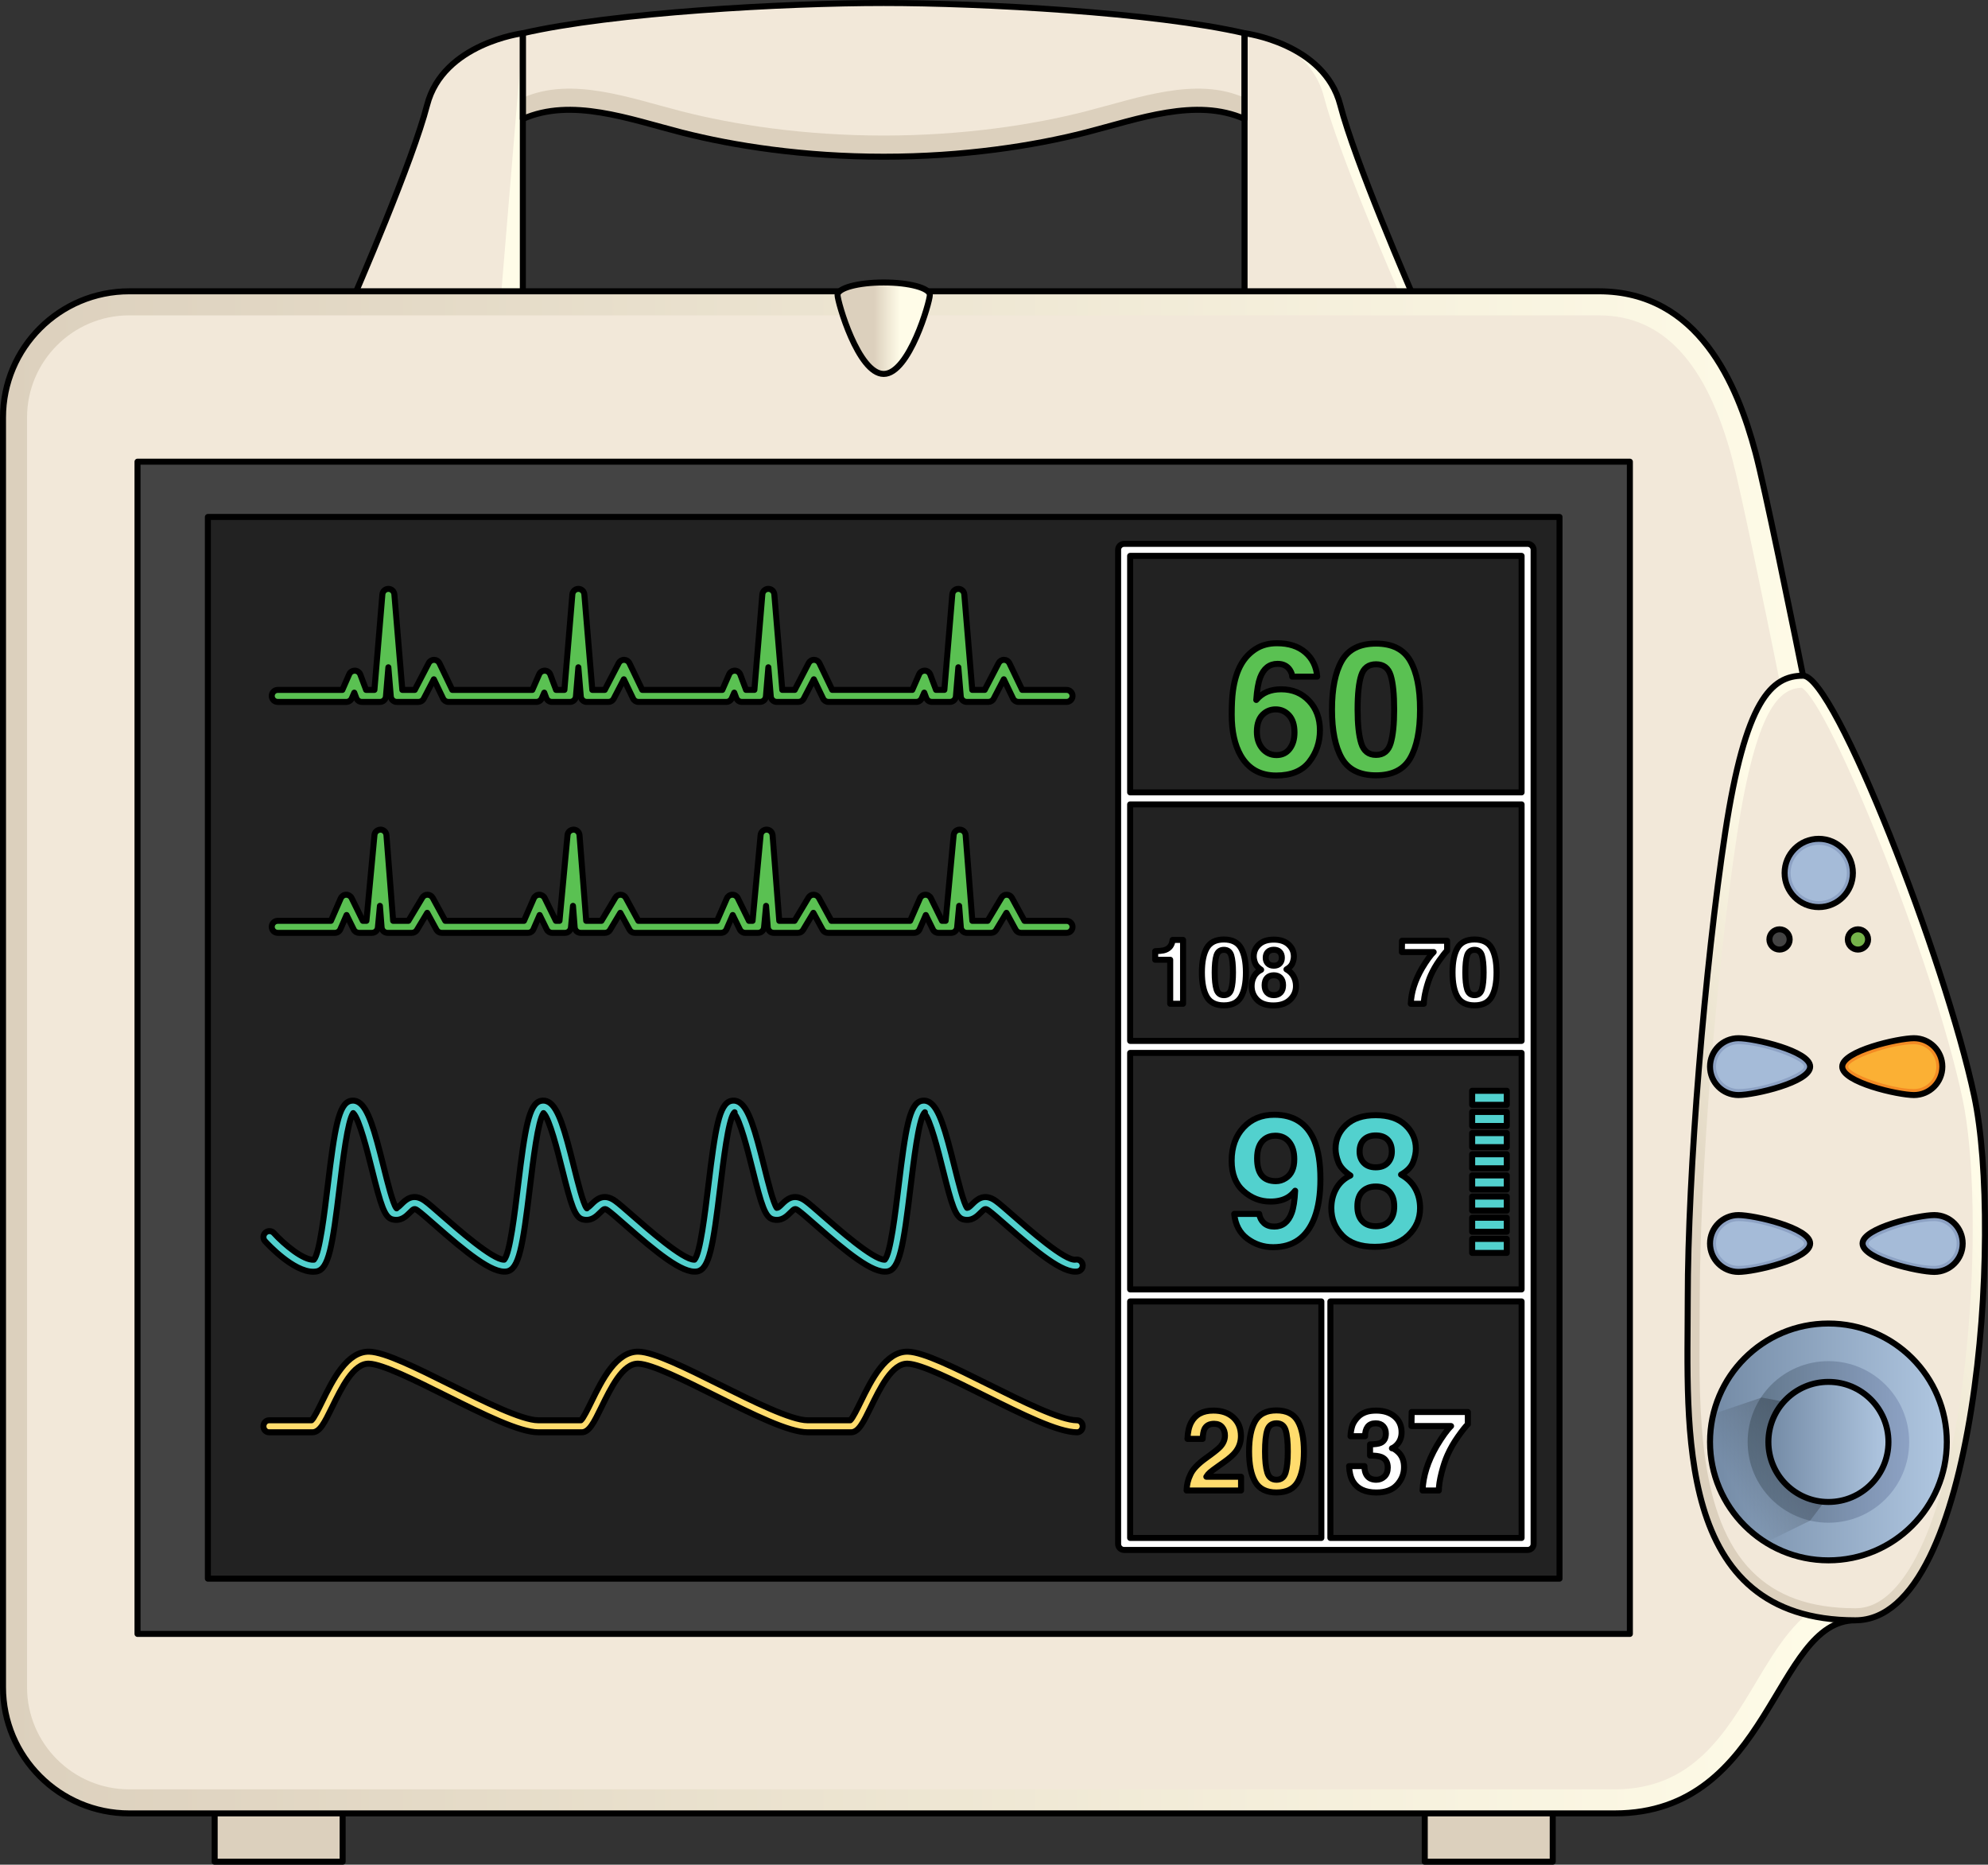 <?xml version="1.0" encoding="utf-8"?>
<!-- Generator: Adobe Illustrator 25.2.3, SVG Export Plug-In . SVG Version: 6.00 Build 0)  -->
<svg version="1.1" id="Camada_1" xmlns="http://www.w3.org/2000/svg" xmlns:xlink="http://www.w3.org/1999/xlink" x="0px" y="0px"
	 width="330.737px" height="310.181px" viewBox="0 0 330.737 310.181" enable-background="new 0 0 330.737 310.181"
	 xml:space="preserve">
<rect x="0" y="0" width="330.737" height="310.181" fill="#333333" stroke="none"/>
<g>
	<g>
		<g>
			
				<rect x="35.713" y="295.936" fill="#DCD0BD" stroke="#000000" stroke-linecap="round" stroke-linejoin="round" stroke-miterlimit="10" width="21.291" height="13.745"/>
			
				<rect x="237.031" y="295.936" fill="#DCD0BD" stroke="#000000" stroke-linecap="round" stroke-linejoin="round" stroke-miterlimit="10" width="21.291" height="13.745"/>
		</g>
		<g>
			<g>
				<path fill="#FFFCE8" d="M86.982,51.977V5.526c0,0-13.272,1.659-15.926,11.945c-2.398,9.294-11.567,30.502-13.313,34.507H86.982z
					"/>
				<path fill="#FFFCE8" d="M207.053,51.977V5.526c0,0,13.272,1.659,15.926,11.945c2.398,9.294,11.567,30.502,13.313,34.507H207.053
					z"/>
				<linearGradient id="SVGID_1_" gradientUnits="userSpaceOnUse" x1="147.017" y1="24.453" x2="147.017" y2="11.861">
					<stop  offset="0" style="stop-color:#DCD0BD"/>
					<stop  offset="1" style="stop-color:#DCD0BD"/>
				</linearGradient>
				<path fill="url(#SVGID_1_)" d="M147.017,0.5c-16.372,0-45.08,1.57-60.035,5.026v14.262c8.074-3.588,17.646,0,26.394,2.243
					c8.747,2.243,20.409,4.037,33.642,4.037c13.232,0,24.895-1.794,33.642-4.037c8.747-2.243,18.319-5.831,26.394-2.243V5.526
					C192.098,2.07,163.39,0.5,147.017,0.5z"/>
			</g>
			<g>
				<path fill="#F2E8D9" d="M83.209,50.94l3.772-45.415c0,0-13.272,1.659-15.926,11.945c-2.237,8.669-10.363,27.701-12.863,33.47
					H83.209z"/>
				<path fill="#F2E8D9" d="M233.563,50.564c-1.747-4.005-10.915-25.213-13.313-34.507c-1.065-4.128-3.842-6.865-6.783-8.664
					c-3.425-1.492-6.414-1.868-6.414-1.868v45.039H233.563z"/>
				<path fill="#F2E8D9" d="M86.982,5.526v10.741c8.074-3.588,17.646,0,26.394,2.243c8.747,2.243,20.409,4.037,33.642,4.037
					c13.232,0,24.895-1.794,33.642-4.037c8.747-2.243,18.319-5.831,26.394-2.243V5.526C192.098,2.07,163.389,0.5,147.017,0.5
					S101.937,2.07,86.982,5.526z"/>
			</g>
			<g>
				<path fill="none" stroke="#000000" stroke-linecap="round" stroke-linejoin="round" stroke-miterlimit="10" d="M86.982,51.977
					V5.526c0,0-13.272,1.659-15.926,11.945c-2.398,9.294-11.567,30.502-13.313,34.507H86.982z"/>
				<path fill="none" stroke="#000000" stroke-linecap="round" stroke-linejoin="round" stroke-miterlimit="10" d="M207.053,51.977
					V5.526c0,0,13.272,1.659,15.926,11.945c2.398,9.294,11.567,30.502,13.313,34.507H207.053z"/>
				<path fill="none" stroke="#000000" stroke-linecap="round" stroke-linejoin="round" stroke-miterlimit="10" d="M147.017,0.5
					c-16.372,0-45.08,1.57-60.035,5.026v14.262c8.074-3.588,17.646,0,26.394,2.243c8.747,2.243,20.409,4.037,33.642,4.037
					c13.232,0,24.895-1.794,33.642-4.037c8.747-2.243,18.319-5.831,26.394-2.243V5.526C192.098,2.07,163.39,0.5,147.017,0.5z"/>
			</g>
		</g>
		<g>
			<linearGradient id="SVGID_2_" gradientUnits="userSpaceOnUse" x1="0.5" y1="175.051" x2="308.68" y2="175.051">
				<stop  offset="0" style="stop-color:#DCD0BD"/>
				<stop  offset="1" style="stop-color:#FFFCE8"/>
			</linearGradient>
			<path fill="url(#SVGID_2_)" d="M268.623,301.647H21.5c-11.598,0-21-9.402-21-21V69.456c0-11.598,9.402-21,21-21h244.478
				c16.627,0,23.052,15.494,26.075,26.831c3.023,11.337,16.627,80.87,16.627,80.87v113.369
				C295.076,269.525,294.698,301.647,268.623,301.647z"/>
			<path fill="#F2E8D9" d="M21.5,297.647c-9.374,0-17-7.626-17-17V69.457c0-9.374,7.626-17,17-17h244.478
				c10.664,0,17.929,7.805,22.21,23.86c2.84,10.649,15.402,74.665,16.492,80.228v109.647c-5.531,1.938-9.034,7.794-12.441,13.49
				c-5.283,8.832-10.745,17.965-23.616,17.965H21.5z"/>
			<path fill="none" stroke="#000000" stroke-linecap="round" stroke-linejoin="round" stroke-miterlimit="10" d="M268.623,301.647
				H21.5c-11.598,0-21-9.402-21-21V69.456c0-11.598,9.402-21,21-21h244.478c16.627,0,23.052,15.494,26.075,26.831
				c3.023,11.337,16.627,80.87,16.627,80.87v113.369C295.076,269.525,294.698,301.647,268.623,301.647z"/>
			<g>
				<linearGradient id="SVGID_3_" gradientUnits="userSpaceOnUse" x1="145.392" y1="54.594" x2="149.757" y2="54.594">
					<stop  offset="0" style="stop-color:#DCD0BD"/>
					<stop  offset="1" style="stop-color:#FFFCE8"/>
				</linearGradient>
				<path fill="url(#SVGID_3_)" d="M154.694,49.062c0,1.146-3.437,13.14-7.677,13.14s-7.677-11.994-7.677-13.14
					s3.437-2.075,7.677-2.075S154.694,47.916,154.694,49.062z"/>
				<path fill="none" stroke="#000000" stroke-linecap="round" stroke-linejoin="round" stroke-miterlimit="10" d="M154.694,49.062
					c0,1.146-3.437,13.14-7.677,13.14s-7.677-11.994-7.677-13.14s3.437-2.075,7.677-2.075S154.694,47.916,154.694,49.062z"/>
			</g>
		</g>
	</g>
	
		<rect x="22.878" y="76.798" fill="#444444" stroke="#000000" stroke-linecap="round" stroke-linejoin="round" stroke-miterlimit="10" width="248.278" height="194.994"/>
	
		<rect x="34.584" y="85.992" fill="#222222" stroke="#000000" stroke-linecap="round" stroke-linejoin="round" stroke-miterlimit="10" width="224.866" height="176.607"/>
	<g>
		<linearGradient id="SVGID_4_" gradientUnits="userSpaceOnUse" x1="277.753" y1="205.255" x2="320.518" y2="182.412">
			<stop  offset="0" style="stop-color:#DCD0BD"/>
			<stop  offset="1" style="stop-color:#FFFCE8"/>
		</linearGradient>
		<path fill="url(#SVGID_4_)" d="M299.973,112.4c-5.294,0-9.606,4.077-12.96,26.116s-6.228,56.534-6.228,77.615
			s-2.419,53.394,27.896,53.394c20.254,0,24.566-64.653,19.775-87.171C323.664,159.836,305.267,112.4,299.973,112.4z"/>
		<path fill="#F2E8D9" d="M308.68,267.525c-7.476,0-13.103-2.008-17.204-6.14c-8.951-9.018-8.819-26.673-8.714-40.86
			c0.011-1.506,0.022-2.976,0.022-4.394c0-20.488,2.726-54.448,6.206-77.314c3.204-21.051,7.059-24.298,10.767-24.414
			c4.656,2.835,21.768,44.991,26.742,68.367c3.848,18.085,1.474,65.761-10.507,80.559
			C313.706,266.153,311.314,267.525,308.68,267.525z"/>
		<path fill="none" stroke="#000000" stroke-linecap="round" stroke-linejoin="round" stroke-miterlimit="10" d="M299.973,112.4
			c-5.294,0-9.606,4.077-12.96,26.116s-6.228,56.534-6.228,77.615s-2.419,53.394,27.896,53.394
			c20.254,0,24.566-64.653,19.775-87.171C323.664,159.836,305.267,112.4,299.973,112.4z"/>
		<g>
			<g>
				
					<circle fill="#8DA2C4" stroke="#000000" stroke-linecap="round" stroke-linejoin="round" stroke-miterlimit="10" cx="302.579" cy="145.212" r="5.68"/>
				<circle opacity="0.7" fill="#B0C7E1" cx="302.579" cy="145.212" r="4.68"/>
			</g>
			<g>
				
					<circle fill="#444444" stroke="#000000" stroke-linecap="round" stroke-linejoin="round" stroke-miterlimit="10" cx="296.056" cy="156.271" r="1.686"/>
				
					<circle fill="#75B34B" stroke="#000000" stroke-linecap="round" stroke-linejoin="round" stroke-miterlimit="10" cx="309.102" cy="156.271" r="1.686"/>
			</g>
			<g>
				<path fill="#8DA2C4" stroke="#000000" stroke-linecap="round" stroke-linejoin="round" stroke-miterlimit="10" d="
					M301.148,177.427c0,2.611-9.317,4.728-11.928,4.728c-2.611,0-4.728-2.117-4.728-4.728s2.117-4.728,4.728-4.728
					C291.831,172.699,301.148,174.816,301.148,177.427z"/>
				<path opacity="0.7" fill="#B0C7E1" d="M289.22,181.155c-2.056,0-3.728-1.672-3.728-3.728s1.672-3.729,3.728-3.729
					c3.957,0,10.928,2.573,10.928,3.729S293.177,181.155,289.22,181.155z"/>
			</g>
			<g>
				<path fill="#8DA2C4" stroke="#000000" stroke-linecap="round" stroke-linejoin="round" stroke-miterlimit="10" d="
					M301.148,206.848c0,2.611-9.317,4.728-11.928,4.728c-2.611,0-4.728-2.117-4.728-4.728s2.117-4.728,4.728-4.728
					C291.831,202.12,301.148,204.237,301.148,206.848z"/>
				<path opacity="0.7" fill="#B0C7E1" d="M289.22,210.576c-2.056,0-3.728-1.672-3.728-3.728s1.672-3.729,3.728-3.729
					c3.957,0,10.928,2.573,10.928,3.729S293.177,210.576,289.22,210.576z"/>
			</g>
			<g>
				<path fill="#F38B24" stroke="#000000" stroke-linecap="round" stroke-linejoin="round" stroke-miterlimit="10" d="
					M306.486,177.427c0,2.611,9.317,4.728,11.928,4.728c2.611,0,4.728-2.117,4.728-4.728s-2.117-4.728-4.728-4.728
					C315.804,172.699,306.486,174.816,306.486,177.427z"/>
				<path opacity="0.7" fill="#FFC13B" d="M318.415,181.155c-3.957,0-10.928-2.572-10.928-3.728s6.972-3.729,10.928-3.729
					c2.056,0,3.728,1.673,3.728,3.729S320.471,181.155,318.415,181.155z"/>
			</g>
			<g>
				<path fill="#8DA2C4" stroke="#000000" stroke-linecap="round" stroke-linejoin="round" stroke-miterlimit="10" d="
					M309.868,206.848c0,2.611,9.317,4.728,11.928,4.728s4.728-2.117,4.728-4.728s-2.117-4.728-4.728-4.728
					S309.868,204.237,309.868,206.848z"/>
				<path opacity="0.7" fill="#B0C7E1" d="M321.796,210.576c-3.957,0-10.929-2.572-10.929-3.728s6.972-3.729,10.929-3.729
					c2.056,0,3.728,1.673,3.728,3.729S323.852,210.576,321.796,210.576z"/>
			</g>
		</g>
		<g>
			<linearGradient id="SVGID_5_" gradientUnits="userSpaceOnUse" x1="284.492" y1="239.856" x2="323.886" y2="239.856">
				<stop  offset="0" style="stop-color:#738AA5"/>
				<stop  offset="1" style="stop-color:#B0C7E1"/>
			</linearGradient>
			<circle fill="url(#SVGID_5_)" cx="304.189" cy="239.856" r="19.697"/>
			
				<linearGradient id="SVGID_6_" gradientUnits="userSpaceOnUse" x1="-7897.246" y1="5851.095" x2="-7870.369" y2="5851.095" gradientTransform="matrix(-1 0 0 -1 -7579.619 6090.952)">
				<stop  offset="0" style="stop-color:#8DA2C4"/>
				<stop  offset="1" style="stop-color:#607589"/>
			</linearGradient>
			<circle fill="url(#SVGID_6_)" cx="304.189" cy="239.856" r="13.439"/>
			<linearGradient id="SVGID_7_" gradientUnits="userSpaceOnUse" x1="302.568" y1="239.297" x2="286.928" y2="247.183">
				<stop  offset="0" style="stop-color:#000000;stop-opacity:0.3"/>
				<stop  offset="0.918" style="stop-color:#000000;stop-opacity:0"/>
			</linearGradient>
			<path fill="url(#SVGID_7_)" d="M304.189,239.856l-5.897-6.398l-5.204-0.988l-8.015,2.714c-0.365,1.5-0.581,3.059-0.581,4.671
				c0,7.055,3.721,13.226,9.296,16.704l7.361-3.615l3.308-4.392L304.189,239.856z"/>
			
				<circle fill="none" stroke="#000000" stroke-linecap="round" stroke-linejoin="round" stroke-miterlimit="10" cx="304.189" cy="239.856" r="19.697"/>
			<linearGradient id="SVGID_8_" gradientUnits="userSpaceOnUse" x1="294.201" y1="239.856" x2="314.176" y2="239.856">
				<stop  offset="0" style="stop-color:#738AA5"/>
				<stop  offset="1" style="stop-color:#B0C7E1"/>
			</linearGradient>
			
				<circle fill="url(#SVGID_8_)" stroke="#000000" stroke-linecap="round" stroke-linejoin="round" stroke-miterlimit="10" cx="304.189" cy="239.856" r="9.987"/>
		</g>
	</g>
	<g>
		<path fill="#5AC152" stroke="#000000" stroke-linecap="round" stroke-linejoin="round" stroke-miterlimit="10" d="
			M177.439,116.758h-8.002c-0.385,0-0.735-0.221-0.902-0.567l-1.535-3.198l-1.677,3.227c-0.172,0.331-0.514,0.539-0.887,0.539
			h-3.601c-0.52,0-0.953-0.398-0.997-0.917l-0.404-4.846l-0.404,4.846c-0.043,0.519-0.477,0.917-0.997,0.917h-3.001
			c-0.417,0-0.79-0.259-0.936-0.649l-0.335-0.894l-0.413,0.943c-0.159,0.364-0.519,0.6-0.916,0.6H137.83
			c-0.385,0-0.735-0.221-0.902-0.567l-1.535-3.198l-1.677,3.227c-0.172,0.331-0.514,0.539-0.887,0.539h-3.601
			c-0.52,0-0.953-0.398-0.997-0.917l-0.404-4.845l-0.404,4.845c-0.043,0.519-0.477,0.917-0.997,0.917h-3.001
			c-0.417,0-0.79-0.259-0.936-0.648l-0.335-0.895l-0.413,0.943c-0.159,0.364-0.519,0.6-0.916,0.6h-14.604
			c-0.385,0-0.735-0.221-0.902-0.567l-1.535-3.198l-1.677,3.227c-0.172,0.331-0.514,0.539-0.887,0.539h-3.601
			c-0.52,0-0.953-0.398-0.997-0.917l-0.404-4.845l-0.404,4.845c-0.043,0.519-0.477,0.917-0.997,0.917h-3.001
			c-0.417,0-0.79-0.259-0.936-0.649l-0.335-0.894l-0.413,0.943c-0.159,0.364-0.519,0.6-0.916,0.6H74.615
			c-0.385,0-0.735-0.221-0.902-0.567l-1.535-3.198l-1.678,3.227c-0.172,0.331-0.514,0.539-0.887,0.539h-3.601
			c-0.52,0-0.953-0.398-0.997-0.917l-0.404-4.845l-0.404,4.845c-0.043,0.519-0.477,0.917-0.997,0.917h-3.001
			c-0.417,0-0.79-0.259-0.936-0.649l-0.335-0.894l-0.413,0.943c-0.159,0.364-0.519,0.6-0.916,0.6H46.209c-0.552,0-1-0.447-1-1
			s0.448-1,1-1h10.749l1.138-2.602c0.163-0.374,0.533-0.597,0.943-0.6c0.407,0.012,0.767,0.268,0.909,0.649l0.957,2.552h1.387
			l1.324-15.888c0.043-0.519,0.477-0.917,0.997-0.917s0.953,0.398,0.997,0.917l1.324,15.888h2.073l2.321-4.463
			c0.175-0.337,0.533-0.548,0.903-0.539c0.379,0.006,0.721,0.226,0.885,0.567l2.128,4.435h13.32l1.138-2.602
			c0.163-0.374,0.537-0.597,0.943-0.6c0.407,0.012,0.767,0.268,0.909,0.649l0.957,2.552H93.9l1.324-15.888
			c0.043-0.519,0.477-0.917,0.997-0.917s0.953,0.398,0.997,0.917l1.324,15.888h2.073l2.321-4.463
			c0.175-0.337,0.518-0.548,0.903-0.539c0.379,0.006,0.721,0.226,0.885,0.567l2.128,4.435h13.32l1.138-2.602
			c0.163-0.374,0.542-0.597,0.943-0.6c0.407,0.012,0.767,0.268,0.909,0.648l0.957,2.553h1.387l1.324-15.888
			c0.043-0.519,0.477-0.917,0.997-0.917c0.52,0,0.953,0.398,0.997,0.917l1.324,15.888h2.073l2.321-4.463
			c0.175-0.337,0.519-0.548,0.903-0.539c0.379,0.006,0.721,0.226,0.885,0.567l2.128,4.435h13.32l1.138-2.602
			c0.163-0.374,0.534-0.597,0.943-0.6c0.407,0.012,0.767,0.268,0.909,0.649l0.957,2.552h1.387l1.324-15.888
			c0.043-0.519,0.477-0.917,0.997-0.917s0.953,0.398,0.997,0.917l1.324,15.888h2.073l2.321-4.463
			c0.175-0.337,0.52-0.548,0.903-0.539c0.379,0.006,0.722,0.226,0.886,0.567l2.128,4.435h7.373c0.552,0,1,0.447,1,1
			S177.991,116.758,177.439,116.758z"/>
		<path fill="#5AC152" stroke="#000000" stroke-linecap="round" stroke-linejoin="round" stroke-miterlimit="10" d="
			M177.439,155.175h-7.586c-0.366,0-0.703-0.2-0.878-0.521l-1.534-2.812l-1.709,2.848c-0.181,0.301-0.506,0.485-0.857,0.485h-4.03
			c-0.522,0-0.956-0.401-0.997-0.922l-0.279-3.57l-0.336,3.586c-0.048,0.514-0.479,0.906-0.996,0.906h-2.134
			c-0.381,0-0.729-0.217-0.898-0.56l-1.183-2.408l-1.033,2.368c-0.159,0.364-0.519,0.6-0.917,0.6h-14.341
			c-0.366,0-0.703-0.2-0.878-0.521l-1.534-2.812l-1.709,2.848c-0.181,0.301-0.506,0.485-0.857,0.485h-4.03
			c-0.522,0-0.956-0.401-0.997-0.922l-0.279-3.57l-0.336,3.586c-0.048,0.514-0.479,0.906-0.996,0.906h-2.134
			c-0.381,0-0.729-0.217-0.898-0.56l-1.183-2.408l-1.033,2.368c-0.159,0.364-0.519,0.6-0.917,0.6H105.61
			c-0.366,0-0.703-0.2-0.878-0.521l-1.534-2.812l-1.709,2.848c-0.181,0.301-0.506,0.485-0.857,0.485h-4.03
			c-0.522,0-0.956-0.401-0.997-0.922l-0.279-3.57l-0.336,3.586c-0.048,0.514-0.479,0.906-0.996,0.906H91.86
			c-0.381,0-0.729-0.217-0.898-0.56l-1.183-2.408l-1.033,2.368c-0.159,0.364-0.519,0.6-0.917,0.6H73.489
			c-0.366,0-0.703-0.2-0.878-0.521l-1.534-2.812l-1.709,2.848c-0.181,0.301-0.506,0.485-0.857,0.485h-4.03
			c-0.522,0-0.956-0.401-0.997-0.922l-0.279-3.57l-0.336,3.586c-0.048,0.514-0.479,0.906-0.996,0.906h-2.134
			c-0.381,0-0.729-0.217-0.898-0.56l-1.183-2.408l-1.033,2.368c-0.159,0.364-0.519,0.6-0.917,0.6h-9.5c-0.552,0-1-0.447-1-1
			s0.448-1,1-1h8.845l1.635-3.745c0.156-0.356,0.505-0.591,0.894-0.6c0.386-0.007,0.748,0.21,0.92,0.56l1.859,3.785h0.6
			l1.337-14.267c0.048-0.517,0.451-0.874,1.003-0.906c0.519,0.004,0.949,0.404,0.989,0.922l1.113,14.251h2.539l2.317-3.859
			c0.185-0.308,0.524-0.503,0.878-0.485c0.358,0.008,0.686,0.206,0.857,0.521l2.086,3.823h13.093l1.635-3.745
			c0.156-0.356,0.505-0.591,0.894-0.6c0.384-0.007,0.748,0.21,0.92,0.56l1.859,3.785h0.6l1.337-14.267
			c0.048-0.517,0.45-0.874,1.003-0.906c0.519,0.004,0.949,0.404,0.989,0.922l1.113,14.251h2.539l2.317-3.859
			c0.184-0.309,0.518-0.499,0.878-0.485c0.358,0.008,0.686,0.206,0.857,0.521l2.086,3.824h13.093l1.635-3.745
			c0.156-0.356,0.505-0.591,0.894-0.6c0.394-0.007,0.748,0.21,0.92,0.56l1.859,3.785h0.6l1.337-14.267
			c0.048-0.514,0.48-0.906,0.995-0.906c0.003,0,0.005,0,0.008,0c0.519,0.004,0.949,0.404,0.989,0.922l1.113,14.251h2.539
			l2.317-3.859c0.185-0.308,0.521-0.503,0.878-0.485c0.358,0.008,0.686,0.206,0.857,0.521l2.086,3.824h13.093l1.635-3.745
			c0.156-0.356,0.505-0.591,0.894-0.6c0.392-0.007,0.748,0.21,0.92,0.56l1.859,3.785h0.6l1.337-14.267
			c0.048-0.514,0.48-0.906,0.995-0.906c0.003,0,0.005,0,0.008,0c0.519,0.004,0.949,0.404,0.989,0.922l1.113,14.251h2.539
			l2.317-3.859c0.184-0.309,0.51-0.499,0.878-0.485c0.358,0.008,0.686,0.206,0.857,0.521l2.086,3.824h6.993c0.552,0,1,0.447,1,1
			S177.991,155.175,177.439,155.175z"/>
		<path fill="#52D1CE" stroke="#000000" stroke-linecap="round" stroke-linejoin="round" stroke-miterlimit="10" d="M52.109,211.545
			c-3.313,0-7.53-4.542-8.024-5.087c-0.371-0.409-0.34-1.042,0.069-1.412c0.409-0.371,1.041-0.341,1.412,0.068
			c1.776,1.957,4.973,4.576,6.653,4.428c0.943-0.999,1.759-7.783,2.302-12.299c1.156-9.608,1.817-13.574,3.733-14.107
			c0.463-0.126,0.938-0.062,1.374,0.193c1.649,0.961,2.682,4.69,4.188,10.719c0.647,2.593,1.524,6.105,2.095,6.872
			c0.2-0.004,0.396-0.156,0.862-0.623c0.678-0.68,1.941-1.947,3.907-0.542c0.63,0.449,1.65,1.343,2.941,2.475
			c2.522,2.211,8.34,7.31,10.221,7.31c0.013,0,0.026,0,0.039-0.001c0.942-1.01,1.756-7.784,2.299-12.295
			c1.156-9.608,1.817-13.574,3.733-14.107c0.463-0.126,0.938-0.062,1.374,0.193c1.649,0.961,2.682,4.69,4.188,10.719
			c0.647,2.593,1.524,6.105,2.095,6.872c0.2-0.004,0.396-0.156,0.862-0.623c0.678-0.68,1.942-1.947,3.907-0.542
			c0.63,0.449,1.65,1.343,2.941,2.475c2.522,2.211,8.34,7.31,10.221,7.31c0.013,0,0.026,0,0.039-0.001
			c0.942-1.01,1.756-7.784,2.299-12.294c1.156-9.609,1.817-13.575,3.734-14.108c0.462-0.126,0.937-0.062,1.374,0.192
			c1.649,0.961,2.682,4.691,4.187,10.72c0.647,2.593,1.525,6.105,2.095,6.872c0.2-0.004,0.396-0.156,0.862-0.623
			c0.679-0.68,1.942-1.947,3.908-0.542c0.63,0.449,1.65,1.343,2.941,2.475c2.522,2.211,8.34,7.31,10.221,7.31
			c0.013,0,0.026,0,0.039-0.001c0.942-1.01,1.756-7.783,2.299-12.294c1.156-9.609,1.817-13.575,3.734-14.108
			c0.462-0.126,0.937-0.062,1.374,0.192c1.649,0.961,2.682,4.691,4.187,10.72c0.647,2.593,1.525,6.105,2.095,6.872
			c0.2-0.004,0.396-0.156,0.862-0.623c0.679-0.68,1.941-1.947,3.908-0.542c0.63,0.449,1.65,1.343,2.941,2.475
			c2.589,2.271,8.652,7.61,10.363,7.299c0.542-0.097,1.06,0.277,1.151,0.822c0.091,0.544-0.277,1.06-0.822,1.15
			c-2.451,0.405-6.886-3.276-12.01-7.767c-1.2-1.052-2.236-1.96-2.785-2.353c-0.571-0.407-0.638-0.365-1.33,0.328
			c-0.591,0.592-1.482,1.485-2.897,1.134c-1.319-0.33-1.916-2.301-3.416-8.312c-0.746-2.987-2.104-8.429-3.113-9.372
			c-0.928,1.28-1.722,7.886-2.256,12.323c-1.191,9.905-1.832,13.681-3.853,14.018c-2.45,0.405-6.886-3.276-12.01-7.767
			c-1.2-1.052-2.236-1.96-2.785-2.353c-0.571-0.407-0.638-0.365-1.33,0.328c-0.591,0.592-1.482,1.485-2.897,1.134
			c-1.319-0.33-1.916-2.301-3.416-8.312c-0.746-2.987-2.104-8.429-3.113-9.372c-0.928,1.28-1.722,7.886-2.256,12.322
			c-1.191,9.906-1.832,13.682-3.853,14.019c-2.455,0.405-6.887-3.276-12.01-7.767c-1.2-1.052-2.236-1.96-2.785-2.353
			c-0.572-0.407-0.638-0.365-1.33,0.328c-0.591,0.592-1.482,1.482-2.897,1.134c-1.319-0.33-1.916-2.301-3.416-8.312
			c-0.746-2.987-2.105-8.429-3.113-9.372c-0.928,1.28-1.722,7.885-2.256,12.322c-1.191,9.906-1.832,13.682-3.853,14.019
			c-2.448,0.401-6.887-3.276-12.01-7.767c-1.2-1.052-2.236-1.96-2.785-2.353c-0.571-0.407-0.638-0.365-1.33,0.328
			c-0.591,0.592-1.483,1.482-2.897,1.134c-1.319-0.33-1.916-2.301-3.416-8.312c-0.746-2.987-2.105-8.429-3.113-9.372
			c-0.928,1.28-1.722,7.885-2.256,12.322c-1.191,9.906-1.832,13.682-3.853,14.019C52.476,211.531,52.294,211.545,52.109,211.545z
			 M97.64,201.002L97.64,201.002L97.64,201.002z M65.981,201.002L65.981,201.002L65.981,201.002z M153.87,185.017L153.87,185.017z
			 M122.211,185.017L122.211,185.017z"/>
		<path fill="#FFDC6D" stroke="#000000" stroke-linecap="round" stroke-linejoin="round" stroke-miterlimit="10" d="
			M179.189,238.255c-3.166,0-9.142-2.976-15.47-6.125c-5.153-2.565-10.482-5.218-12.698-5.289c-2.602-0.115-4.64,4.145-6.151,7.233
			c-1.276,2.607-2.047,4.181-3.302,4.181h-7.188c-3.166,0-9.142-2.976-15.47-6.125c-5.153-2.565-10.481-5.218-12.697-5.289
			c-2.591-0.124-4.64,4.146-6.151,7.233c-1.276,2.607-2.047,4.181-3.302,4.181h-7.188c-3.166,0-9.142-2.976-15.47-6.125
			c-5.153-2.565-10.482-5.218-12.697-5.289c-2.595-0.124-4.64,4.146-6.151,7.233c-1.276,2.606-2.047,4.181-3.302,4.181h-7.188
			c-0.518,0-0.938-0.447-0.938-1s0.42-1,0.938-1h7.072c0.399-0.337,1.179-1.931,1.755-3.106c1.741-3.558,4.145-8.418,7.871-8.308
			c2.602,0.085,7.864,2.704,13.434,5.477c5.591,2.783,11.927,5.938,14.677,5.938h7.072c0.399-0.337,1.179-1.93,1.754-3.106
			c1.741-3.558,4.129-8.418,7.871-8.308c2.602,0.085,7.864,2.704,13.434,5.477c5.591,2.783,11.927,5.938,14.676,5.938h7.072
			c0.399-0.337,1.179-1.93,1.754-3.106c1.741-3.558,4.139-8.425,7.871-8.308c2.602,0.085,7.864,2.704,13.435,5.477
			c5.59,2.783,11.927,5.938,14.676,5.938c0.518,0,0.938,0.447,0.938,1S179.707,238.255,179.189,238.255z"/>
	</g>
	<g>
		<g>
			<path fill="#5AC152" stroke="#000000" stroke-linecap="round" stroke-linejoin="round" stroke-miterlimit="10" d="
				M214.978,112.551c0-0.342-0.132-0.718-0.396-1.128c-0.449-0.664-1.128-0.996-2.036-0.996c-1.357,0-2.324,0.762-2.9,2.285
				c-0.312,0.84-0.527,2.08-0.645,3.721c0.518-0.615,1.118-1.064,1.802-1.348s1.465-0.425,2.344-0.425
				c1.885,0,3.43,0.64,4.636,1.919s1.809,2.915,1.809,4.907c0,1.982-0.591,3.73-1.772,5.244s-3.018,2.271-5.508,2.271
				c-2.676,0-4.648-1.118-5.918-3.354c-0.986-1.748-1.479-4.004-1.479-6.768c0-1.621,0.068-2.939,0.205-3.955
				c0.244-1.807,0.718-3.311,1.421-4.512c0.605-1.025,1.399-1.851,2.38-2.476s2.156-0.938,3.523-0.938
				c1.973,0,3.545,0.506,4.717,1.516c1.172,1.012,1.831,2.356,1.978,4.036H214.978z M210.026,124.519
				c0.615,0.723,1.396,1.084,2.344,1.084c0.928,0,1.658-0.349,2.19-1.047s0.798-1.604,0.798-2.718c0-1.24-0.303-2.19-0.908-2.849
				c-0.605-0.66-1.348-0.989-2.227-0.989c-0.713,0-1.343,0.215-1.89,0.645c-0.82,0.635-1.23,1.66-1.23,3.076
				C209.104,122.864,209.411,123.796,210.026,124.519z"/>
			<path fill="#5AC152" stroke="#000000" stroke-linecap="round" stroke-linejoin="round" stroke-miterlimit="10" d="
				M234.614,109.915c1.089,1.904,1.633,4.609,1.633,8.115s-0.544,6.206-1.633,8.101s-2.986,2.842-5.691,2.842
				s-4.602-0.947-5.691-2.842s-1.633-4.595-1.633-8.101s0.544-6.211,1.633-8.115s2.986-2.856,5.691-2.856
				S233.525,108.01,234.614,109.915z M226.462,123.632c0.4,1.295,1.221,1.941,2.461,1.941s2.053-0.646,2.439-1.941
				c0.386-1.293,0.579-3.161,0.579-5.603c0-2.559-0.193-4.453-0.579-5.684s-1.199-1.846-2.439-1.846s-2.061,0.615-2.461,1.846
				s-0.601,3.125-0.601,5.684C225.861,120.471,226.062,122.339,226.462,123.632z"/>
		</g>
		<g>
			<path fill="#52D1CE" stroke="#000000" stroke-linecap="round" stroke-linejoin="round" stroke-miterlimit="10" d="
				M206.877,187.549c1.313-1.411,3.02-2.117,5.12-2.117c3.232,0,5.449,1.431,6.65,4.292c0.684,1.621,1.025,3.755,1.025,6.401
				c0,2.568-0.327,4.712-0.981,6.431c-1.25,3.271-3.545,4.907-6.885,4.907c-1.592,0-3.022-0.472-4.292-1.414
				c-1.27-0.941-1.997-2.316-2.183-4.123h4.16c0.098,0.625,0.361,1.133,0.791,1.523s1.001,0.586,1.714,0.586
				c1.377,0,2.344-0.762,2.9-2.285c0.303-0.84,0.493-2.065,0.571-3.677c-0.381,0.479-0.786,0.845-1.216,1.099
				c-0.781,0.469-1.743,0.703-2.886,0.703c-1.689,0-3.188-0.583-4.497-1.75s-1.963-2.85-1.963-5.047
				C204.907,190.803,205.564,188.96,206.877,187.549z M213.901,195.979c0.947-0.605,1.421-1.655,1.421-3.149
				c0-1.201-0.281-2.153-0.842-2.856s-1.331-1.055-2.307-1.055c-0.713,0-1.323,0.2-1.831,0.601
				c-0.801,0.625-1.201,1.685-1.201,3.179c0,1.26,0.256,2.205,0.769,2.834c0.513,0.631,1.301,0.945,2.366,0.945
				C212.851,196.477,213.393,196.311,213.901,195.979z"/>
			<path fill="#52D1CE" stroke="#000000" stroke-linecap="round" stroke-linejoin="round" stroke-miterlimit="10" d="
				M222.296,197.722c0.539-0.967,1.327-1.694,2.366-2.183c-1.029-0.684-1.698-1.423-2.007-2.219
				c-0.309-0.796-0.463-1.541-0.463-2.234c0-1.543,0.582-2.858,1.747-3.947c1.164-1.089,2.809-1.634,4.933-1.634
				s3.768,0.545,4.933,1.634s1.747,2.404,1.747,3.947c0,0.693-0.154,1.438-0.461,2.234s-0.974,1.486-2,2.072
				c1.05,0.586,1.839,1.362,2.369,2.329s0.795,2.046,0.795,3.237c0,1.787-0.663,3.309-1.987,4.562
				c-1.325,1.256-3.175,1.883-5.55,1.883c-2.375,0-4.174-0.627-5.396-1.883c-1.222-1.254-1.833-2.775-1.833-4.562
				C221.489,199.768,221.758,198.689,222.296,197.722z M226.638,203.113c0.542,0.576,1.292,0.864,2.249,0.864
				s1.707-0.288,2.249-0.864s0.813-1.387,0.813-2.432c0-1.084-0.276-1.906-0.828-2.468s-1.296-0.843-2.234-0.843
				s-1.682,0.281-2.234,0.843s-0.828,1.384-0.828,2.468C225.825,201.726,226.096,202.537,226.638,203.113z M226.903,193.445
				c0.475,0.488,1.133,0.732,1.976,0.732c0.852,0,1.51-0.244,1.976-0.732c0.465-0.488,0.698-1.118,0.698-1.89
				c0-0.84-0.233-1.496-0.698-1.971c-0.465-0.473-1.124-0.71-1.976-0.71c-0.842,0-1.501,0.237-1.976,0.71
				c-0.475,0.475-0.712,1.131-0.712,1.971C226.191,192.327,226.428,192.957,226.903,193.445z"/>
		</g>
		<g>
			<path fill="#FFFFFF" stroke="#000000" stroke-linecap="round" stroke-linejoin="round" stroke-miterlimit="10" d="
				M192.185,159.648v-1.421c0.657-0.029,1.118-0.073,1.381-0.132c0.419-0.093,0.76-0.278,1.023-0.557
				c0.18-0.19,0.316-0.444,0.409-0.762c0.054-0.19,0.081-0.332,0.081-0.425h1.743v10.62h-2.139v-7.324H192.185z"/>
			<path fill="#FFFFFF" stroke="#000000" stroke-linecap="round" stroke-linejoin="round" stroke-miterlimit="10" d="
				M206.463,157.707c0.544,0.953,0.816,2.306,0.816,4.059s-0.272,3.103-0.816,4.05c-0.545,0.947-1.493,1.421-2.846,1.421
				s-2.301-0.474-2.846-1.421s-0.816-2.297-0.816-4.05s0.272-3.105,0.816-4.059c0.544-0.951,1.493-1.428,2.846-1.428
				S205.919,156.755,206.463,157.707z M202.387,164.566c0.2,0.647,0.61,0.971,1.23,0.971s1.026-0.323,1.22-0.971
				c0.192-0.646,0.289-1.58,0.289-2.801c0-1.279-0.097-2.227-0.289-2.842c-0.193-0.615-0.6-0.924-1.22-0.924s-1.03,0.309-1.23,0.924
				s-0.3,1.562-0.3,2.842C202.087,162.986,202.187,163.919,202.387,164.566z"/>
			<path fill="#FFFFFF" stroke="#000000" stroke-linecap="round" stroke-linejoin="round" stroke-miterlimit="10" d="
				M208.629,162.41c0.27-0.484,0.664-0.848,1.183-1.092c-0.515-0.342-0.849-0.712-1.003-1.109c-0.154-0.398-0.231-0.771-0.231-1.117
				c0-0.771,0.291-1.43,0.874-1.974c0.582-0.545,1.404-0.817,2.466-0.817s1.884,0.272,2.466,0.817
				c0.583,0.544,0.874,1.202,0.874,1.974c0,0.347-0.077,0.719-0.23,1.117c-0.154,0.397-0.487,0.743-1,1.036
				c0.525,0.293,0.92,0.681,1.185,1.165c0.265,0.482,0.397,1.022,0.397,1.618c0,0.894-0.331,1.654-0.994,2.281
				c-0.662,0.628-1.587,0.941-2.775,0.941c-1.188,0-2.087-0.313-2.698-0.941c-0.611-0.627-0.917-1.388-0.917-2.281
				C208.225,163.432,208.359,162.892,208.629,162.41z M210.799,165.105c0.271,0.288,0.646,0.432,1.125,0.432
				s0.853-0.144,1.125-0.432c0.271-0.288,0.406-0.693,0.406-1.217c0-0.541-0.138-0.953-0.414-1.233
				c-0.276-0.281-0.648-0.421-1.117-0.421s-0.841,0.14-1.117,0.421c-0.276,0.28-0.414,0.692-0.414,1.233
				C210.393,164.412,210.528,164.817,210.799,165.105z M210.932,160.271c0.238,0.244,0.567,0.365,0.988,0.365
				c0.426,0,0.755-0.121,0.987-0.365c0.233-0.244,0.349-0.56,0.349-0.945c0-0.42-0.116-0.748-0.349-0.985
				c-0.232-0.236-0.562-0.354-0.987-0.354c-0.421,0-0.75,0.118-0.988,0.354c-0.237,0.237-0.356,0.565-0.356,0.985
				C210.576,159.711,210.694,160.027,210.932,160.271z"/>
			<path fill="#FFFFFF" stroke="#000000" stroke-linecap="round" stroke-linejoin="round" stroke-miterlimit="10" d="
				M240.752,158.125c-0.313,0.308-0.749,0.855-1.306,1.645c-0.558,0.788-1.025,1.603-1.402,2.442
				c-0.298,0.659-0.567,1.465-0.807,2.417s-0.359,1.733-0.359,2.344h-2.168c0.063-1.904,0.689-3.884,1.876-5.939
				c0.767-1.275,1.41-2.163,1.928-2.666h-5.291l0.029-1.875h7.5V158.125z"/>
			<path fill="#FFFFFF" stroke="#000000" stroke-linecap="round" stroke-linejoin="round" stroke-miterlimit="10" d="
				M248.16,157.707c0.544,0.953,0.816,2.306,0.816,4.059s-0.272,3.103-0.816,4.05c-0.545,0.947-1.493,1.421-2.846,1.421
				s-2.301-0.474-2.846-1.421s-0.816-2.297-0.816-4.05s0.272-3.105,0.816-4.059c0.544-0.951,1.493-1.428,2.846-1.428
				S247.615,156.755,248.16,157.707z M244.084,164.566c0.2,0.647,0.61,0.971,1.23,0.971s1.026-0.323,1.22-0.971
				c0.192-0.646,0.289-1.58,0.289-2.801c0-1.279-0.097-2.227-0.289-2.842c-0.193-0.615-0.6-0.924-1.22-0.924s-1.03,0.309-1.23,0.924
				s-0.3,1.562-0.3,2.842C243.784,162.986,243.884,163.919,244.084,164.566z"/>
		</g>
		<g>
			<path fill="#FFDC6D" stroke="#000000" stroke-linecap="round" stroke-linejoin="round" stroke-miterlimit="10" d="
				M198.022,245.335c0.371-0.881,1.247-1.815,2.628-2.801c1.198-0.858,1.974-1.472,2.327-1.843c0.541-0.578,0.812-1.211,0.812-1.898
				c0-0.56-0.155-1.024-0.465-1.396c-0.31-0.371-0.754-0.557-1.332-0.557c-0.791,0-1.329,0.296-1.615,0.886
				c-0.164,0.341-0.262,0.882-0.292,1.623h-2.528c0.043-1.124,0.246-2.034,0.612-2.728c0.694-1.32,1.927-1.981,3.699-1.981
				c1.401,0,2.515,0.388,3.343,1.164c0.828,0.775,1.242,1.802,1.242,3.079c0,0.979-0.293,1.849-0.878,2.61
				c-0.384,0.505-1.015,1.067-1.893,1.688l-1.042,0.74c-0.652,0.462-1.099,0.797-1.338,1.004c-0.241,0.207-0.443,0.447-0.607,0.721
				h5.776v2.29h-9.061C197.435,246.987,197.639,246.121,198.022,245.335z"/>
			<path fill="#FFDC6D" stroke="#000000" stroke-linecap="round" stroke-linejoin="round" stroke-miterlimit="10" d="
				M215.912,236.392c0.678,1.187,1.017,2.873,1.017,5.056s-0.339,3.865-1.017,5.045c-0.679,1.18-1.86,1.77-3.545,1.77
				s-2.867-0.59-3.545-1.77s-1.017-2.862-1.017-5.045s0.339-3.869,1.017-5.056c0.678-1.185,1.86-1.779,3.545-1.779
				S215.233,235.207,215.912,236.392z M210.834,244.938c0.249,0.807,0.76,1.209,1.533,1.209c0.773,0,1.279-0.403,1.52-1.209
				c0.24-0.805,0.36-1.969,0.36-3.489c0-1.594-0.12-2.774-0.36-3.54c-0.241-0.766-0.747-1.151-1.52-1.151
				c-0.773,0-1.284,0.384-1.533,1.151c-0.249,0.766-0.374,1.947-0.374,3.54C210.46,242.97,210.584,244.133,210.834,244.938z"/>
		</g>
		<g>
			<path fill="#FFFFFF" stroke="#000000" stroke-linecap="round" stroke-linejoin="round" stroke-miterlimit="10" d="
				M226.999,243.875c0,0.53,0.085,0.968,0.255,1.314c0.316,0.64,0.889,0.959,1.72,0.959c0.51,0,0.954-0.175,1.334-0.524
				c0.379-0.35,0.569-0.853,0.569-1.51c0-0.87-0.352-1.451-1.055-1.743c-0.4-0.164-1.031-0.247-1.892-0.247v-1.861
				c0.843-0.011,1.431-0.094,1.764-0.246c0.576-0.255,0.864-0.773,0.864-1.551c0-0.505-0.147-0.915-0.442-1.232
				c-0.294-0.315-0.708-0.474-1.242-0.474c-0.613,0-1.063,0.196-1.351,0.584c-0.288,0.391-0.426,0.91-0.414,1.561h-2.427
				c0.024-0.657,0.137-1.28,0.337-1.87c0.213-0.517,0.547-0.995,1.003-1.433c0.34-0.31,0.744-0.548,1.212-0.712
				c0.468-0.164,1.043-0.247,1.723-0.247c1.264,0,2.283,0.327,3.058,0.982c0.774,0.653,1.162,1.532,1.162,2.632
				c0,0.78-0.231,1.437-0.693,1.971c-0.292,0.336-0.596,0.563-0.912,0.685c0.237,0,0.578,0.204,1.022,0.612
				c0.663,0.614,0.995,1.454,0.995,2.518c0,1.119-0.388,2.102-1.163,2.952c-0.774,0.848-1.922,1.273-3.441,1.273
				c-1.871,0-3.172-0.611-3.901-1.835c-0.383-0.65-0.596-1.501-0.638-2.555H226.999z"/>
			<path fill="#FFFFFF" stroke="#000000" stroke-linecap="round" stroke-linejoin="round" stroke-miterlimit="10" d="M244.2,236.913
				c-0.39,0.383-0.933,1.066-1.627,2.049c-0.695,0.982-1.277,1.997-1.747,3.043c-0.372,0.821-0.707,1.825-1.006,3.011
				s-0.448,2.16-0.448,2.92h-2.701c0.079-2.372,0.858-4.839,2.338-7.4c0.956-1.589,1.756-2.695,2.402-3.321h-6.592l0.036-2.336
				h9.344V236.913z"/>
		</g>
		<g>
			
				<rect x="244.919" y="206.081" fill="#52D1CE" stroke="#000000" stroke-linecap="round" stroke-linejoin="round" stroke-miterlimit="10" width="5.76" height="2.333"/>
			
				<rect x="244.919" y="202.561" fill="#52D1CE" stroke="#000000" stroke-linecap="round" stroke-linejoin="round" stroke-miterlimit="10" width="5.76" height="2.333"/>
			
				<rect x="244.919" y="199.042" fill="#52D1CE" stroke="#000000" stroke-linecap="round" stroke-linejoin="round" stroke-miterlimit="10" width="5.76" height="2.333"/>
			
				<rect x="244.919" y="195.523" fill="#52D1CE" stroke="#000000" stroke-linecap="round" stroke-linejoin="round" stroke-miterlimit="10" width="5.76" height="2.333"/>
			
				<rect x="244.919" y="192.003" fill="#52D1CE" stroke="#000000" stroke-linecap="round" stroke-linejoin="round" stroke-miterlimit="10" width="5.76" height="2.333"/>
			
				<rect x="244.919" y="188.484" fill="#52D1CE" stroke="#000000" stroke-linecap="round" stroke-linejoin="round" stroke-miterlimit="10" width="5.76" height="2.333"/>
			
				<rect x="244.919" y="184.965" fill="#52D1CE" stroke="#000000" stroke-linecap="round" stroke-linejoin="round" stroke-miterlimit="10" width="5.76" height="2.333"/>
			
				<rect x="244.919" y="181.445" fill="#52D1CE" stroke="#000000" stroke-linecap="round" stroke-linejoin="round" stroke-miterlimit="10" width="5.76" height="2.333"/>
		</g>
		<path fill="#FFFFFF" stroke="#000000" stroke-linecap="round" stroke-linejoin="round" stroke-miterlimit="10" d="M254.143,90.466
			h-67.125c-0.552,0-1,0.447-1,1v165.359c0,0.553,0.448,1,1,1h67.125c0.552,0,1-0.447,1-1V91.466
			C255.143,90.914,254.695,90.466,254.143,90.466z M188.018,216.486h31.812v39.34h-31.812V216.486z M253.143,255.826h-31.812v-39.34
			h31.812V255.826z M253.143,214.486h-65.125v-39.34h65.125V214.486z M253.143,173.146h-65.125v-39.34h65.125V173.146z
			 M253.143,131.806h-65.125v-39.34h65.125V131.806z"/>
	</g>
</g>
</svg>
